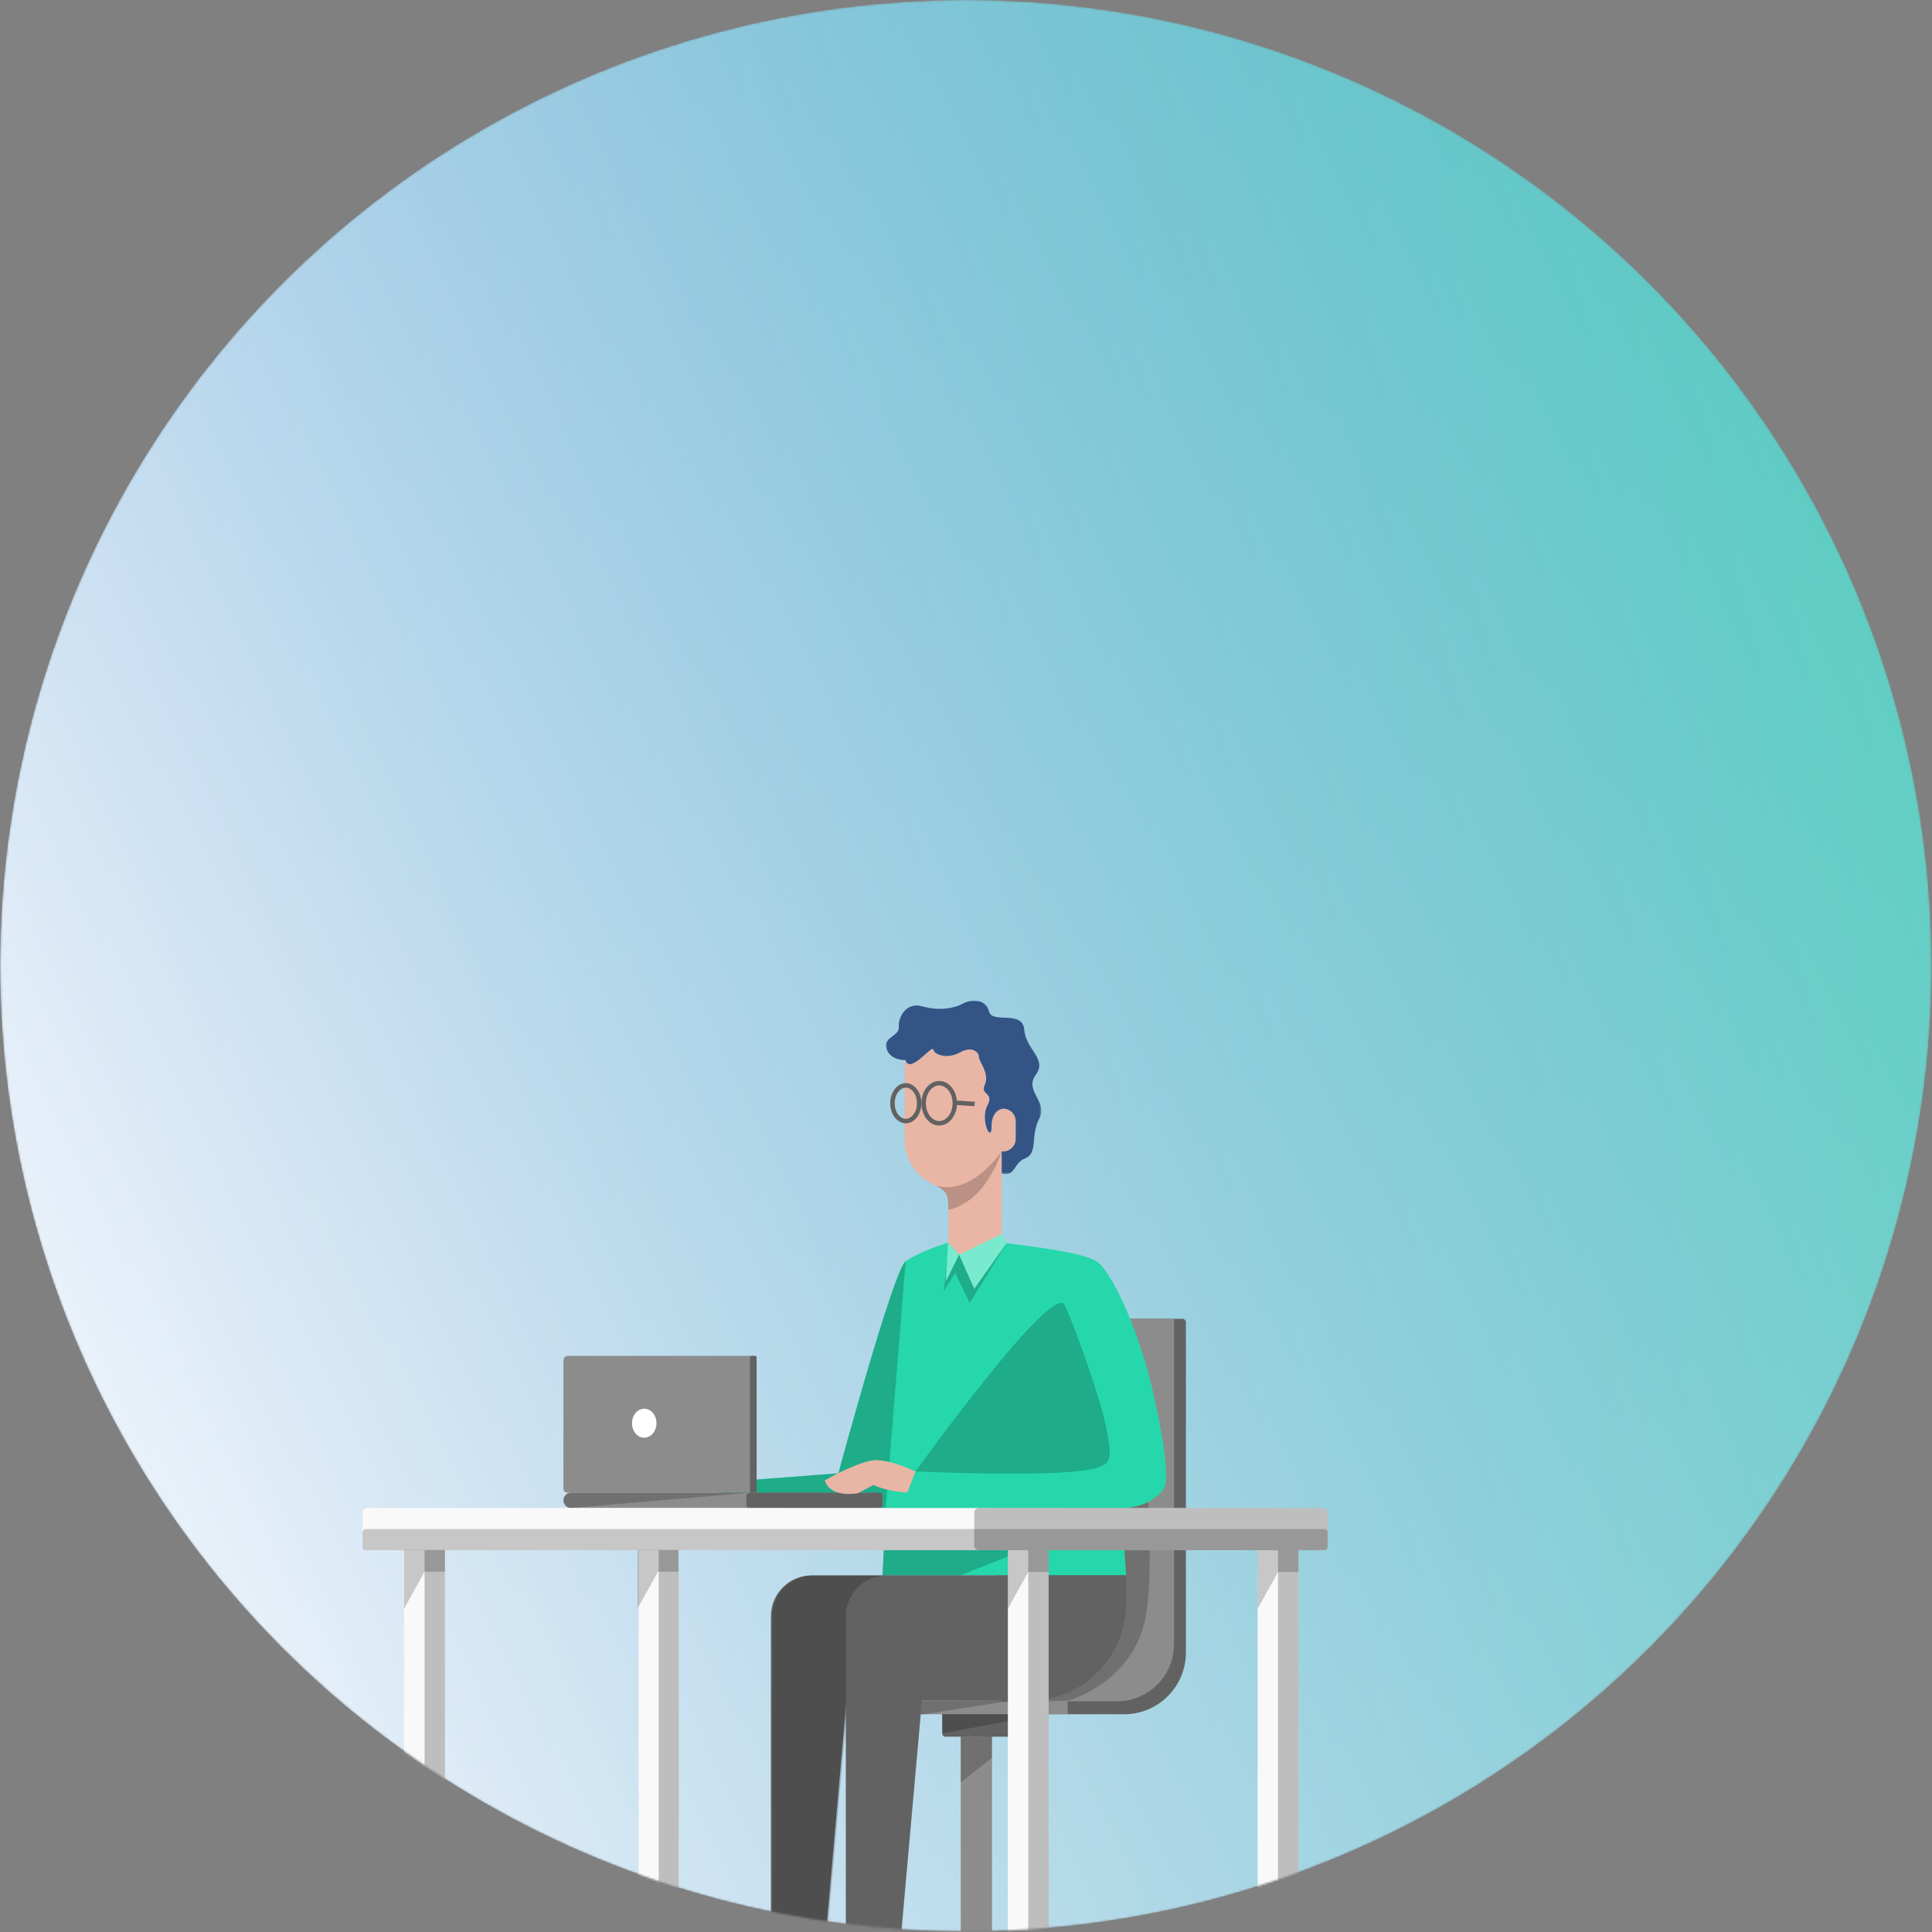<svg width="975" height="975" viewBox="0 0 975 975" fill="none" xmlns="http://www.w3.org/2000/svg">
<rect x="0" y="0" width="975" height="975" fill="#808080" stroke="none"/>
<g clip-path="url(#clip0)">
<mask id="mask0" mask-type="alpha" maskUnits="userSpaceOnUse" x="-27" y="-64" width="869" height="1077">
<rect x="-27" y="-64" width="868.846" height="1076.7" fill="#C4C4C4"/>
</mask>
<g mask="url(#mask0)">
</g>
<mask id="mask1" mask-type="alpha" maskUnits="userSpaceOnUse" x="0" y="0" width="975" height="975">
<circle cx="487.419" cy="487.342" r="487.342" fill="url(#paint0_linear)"/>
</mask>
<g mask="url(#mask1)">
<circle cx="487.419" cy="487.342" r="487.342" fill="url(#paint1_linear)"/>
<circle cx="487.419" cy="487.342" r="487.342" fill="url(#paint2_linear)"/>
<path fill-rule="evenodd" clip-rule="evenodd" d="M512.583 565.82V574.761C512.583 578.233 509.744 581.077 506.277 581.077C506.004 581.077 505.758 581.05 505.539 581.022V633.904C505.539 633.904 496.176 640.301 487.358 640.301C480.151 640.301 478.568 633.904 478.568 633.904C478.568 633.904 478.649 616.185 478.568 610.607V610.307C478.458 605.084 479.059 601.502 472.125 598.248C472.07 598.248 472.043 598.22 471.961 598.194C471.825 598.139 471.715 598.085 471.579 598.03C471.551 598.002 471.524 598.002 471.524 598.002C468.576 596.717 465.927 594.913 463.688 592.67C462.842 591.85 462.406 591.303 462.406 591.303L462.46 591.275C458.72 586.9 456.454 581.268 456.454 575.116V540.144C456.454 538.394 456.645 536.671 456.973 535.004C459.048 542.086 469.64 528.168 470.868 529.371C470.923 529.453 470.95 529.536 470.978 529.618C471.36 532.297 478.13 534.676 484.546 531.066C490.907 527.484 494.292 531.477 493.992 533.336C493.746 535.223 499.588 541.758 497.022 547.363C494.428 552.941 501.991 550.945 498.277 558C494.538 565.081 500.38 577.331 500.38 568.554C500.38 559.75 506.277 559.476 506.277 559.476C509.744 559.476 512.583 562.32 512.583 565.82" fill="#E9B5A5"/>
<mask id="mask2" mask-type="alpha" maskUnits="userSpaceOnUse" x="447" y="505" width="79" height="88">
<path fill-rule="evenodd" clip-rule="evenodd" d="M447.101 505H525.521V592.532H447.101V505Z" fill="white"/>
</mask>
<g mask="url(#mask2)">
<path fill-rule="evenodd" clip-rule="evenodd" d="M524.482 564.476C519.912 573.087 523.906 581.889 517.515 584.482C511.124 587.074 512.689 593.892 505.531 592.291V581.024C505.754 581.057 506.01 581.089 506.265 581.089C509.749 581.089 512.594 578.24 512.594 574.751V565.82C512.594 562.332 509.749 559.483 506.265 559.483C506.265 559.483 500.386 559.739 500.386 568.541C500.386 577.343 494.537 565.084 498.276 558.01C501.983 550.936 494.441 552.953 497.029 547.351C499.587 541.75 493.738 535.22 493.994 533.332C494.281 531.475 490.894 527.474 484.533 531.059C478.143 534.676 471.367 532.308 470.984 529.618C470.569 526.93 459.127 542.39 456.986 534.996C456.986 534.996 449.38 535.348 447.399 529.299C445.417 523.281 453.982 523.057 453.599 518.256C453.183 513.454 457.177 505.453 465.583 507.884C473.955 510.253 481.561 508.877 485.94 506.477C490.351 504.075 497.541 504.075 499.139 510.478C500.737 516.88 516.109 509.486 516.908 519.664C517.707 529.875 528.7 534.26 522.692 542.486C516.716 550.68 529.052 555.898 524.482 564.476" fill="#345486"/>
</g>
<path opacity="0.2" fill-rule="evenodd" clip-rule="evenodd" d="M505.513 581.077C497.65 603.361 485.146 609.131 478.567 610.608V610.306C478.458 605.084 479.059 601.502 472.125 598.248C472.07 598.248 472.043 598.221 471.96 598.194C471.825 598.139 471.715 598.084 471.579 598.029C489.323 604.291 504.666 582.28 505.513 581.077" fill="black"/>
<path fill-rule="evenodd" clip-rule="evenodd" d="M484.847 1061.6H500.622V869.145H484.847V1061.6Z" fill="#8C8C8C"/>
<path fill-rule="evenodd" clip-rule="evenodd" d="M448.45 795.035C437.091 795.035 427.872 804.268 427.872 815.645V855.154H427.44L410.135 1052.14H389.043V815.645C389.043 804.268 398.261 795.035 409.62 795.035H448.45Z" fill="#626262"/>
<path opacity="0.2" fill-rule="evenodd" clip-rule="evenodd" d="M449.129 795.035C437.77 795.035 428.551 804.268 428.551 815.645V855.154H428.119L410.814 1052.14H389.721V815.645C389.721 804.268 398.94 795.035 410.299 795.035H449.129Z" fill="black"/>
<path fill-rule="evenodd" clip-rule="evenodd" d="M567.338 865.109H510.451C509.44 865.109 508.622 864.289 508.622 863.277V667.369C508.622 666.357 509.44 665.537 510.451 665.537H596.647C597.657 665.537 598.476 666.357 598.476 667.369V833.922C598.476 851.145 584.535 865.109 567.338 865.109" fill="#626262"/>
<path fill-rule="evenodd" clip-rule="evenodd" d="M508.361 876.444H477.108C476.22 876.444 475.5 875.723 475.5 874.834V863.455C475.5 862.566 476.22 861.845 477.108 861.845H508.361C509.248 861.845 509.968 862.566 509.968 863.455V874.834C509.968 875.723 509.248 876.444 508.361 876.444" fill="#626262"/>
<path fill-rule="evenodd" clip-rule="evenodd" d="M563.666 858.581H502.637V665.536H592.492V829.71C592.492 845.655 579.586 858.581 563.666 858.581" fill="#8C8C8C"/>
<path fill-rule="evenodd" clip-rule="evenodd" d="M457.452 865.108H538.819V858.245H457.452V865.108Z" fill="#8C8C8C"/>
<path opacity="0.2" fill-rule="evenodd" clip-rule="evenodd" d="M538.819 858.245C538.819 858.245 573.458 849.3 578.602 813.408C583.747 777.517 575.001 704.867 575.001 704.867L541.563 757.164L505.772 858.935L538.819 858.245Z" fill="black"/>
<path fill-rule="evenodd" clip-rule="evenodd" d="M587.594 750.724C585.804 754.331 578.438 761.028 566.091 761.028H563.313H471.25H364.082V747.983L423.077 743.51C423.077 743.51 450.878 640.832 457.03 636.545C464.912 631.043 478.452 627.168 478.452 627.168L484.028 633.165L505.718 627.374V627.044C520.327 629.167 549.352 631.967 555.106 637.871C562.889 645.856 575.515 673.684 582.203 703.836C588.891 733.988 589.405 747.117 587.594 750.724" fill="#26D7AB"/>
<path opacity="0.2" fill-rule="evenodd" clip-rule="evenodd" d="M457.031 636.546L446.968 761.029H364.083V747.983L423.078 743.51C423.078 743.51 450.878 640.833 457.031 636.546" fill="black"/>
<path opacity="0.2" fill-rule="evenodd" clip-rule="evenodd" d="M477.742 639.6L476.288 651.625L482.071 642.35L489.354 657.553L507.98 627.374L484.028 633.165L477.742 639.6Z" fill="black"/>
<path fill-rule="evenodd" clip-rule="evenodd" d="M484.028 633.166L482.341 636.567L482.32 636.607L477.341 646.644L478.452 627.168L484.028 633.166Z" fill="#79EACE"/>
<path fill-rule="evenodd" clip-rule="evenodd" d="M568.313 795.035H445.363L446.968 761.028H471.249H566.091L568.313 795.035Z" fill="#26D7AB"/>
<path fill-rule="evenodd" clip-rule="evenodd" d="M445.364 757.154V757.175C445.364 759.298 443.635 761.028 441.515 761.028H288.193C286.074 761.028 284.345 759.298 284.345 757.175V757.154C284.345 755.032 286.074 753.3 288.193 753.3H441.515C443.635 753.3 445.364 755.032 445.364 757.154" fill="#8C8C8C"/>
<path fill-rule="evenodd" clip-rule="evenodd" d="M443.764 761.028H378.285C377.402 761.028 376.686 760.312 376.686 759.427V754.902C376.686 754.017 377.402 753.3 378.285 753.3H443.764C444.647 753.3 445.364 754.017 445.364 754.902V759.427C445.364 760.312 444.647 761.028 443.764 761.028" fill="#626262"/>
<path fill-rule="evenodd" clip-rule="evenodd" d="M457.924 753.203C457.924 753.203 448.418 752.931 440.815 749.395L432.939 753.576C432.939 753.576 419.089 756.296 416.238 747.048C416.238 747.048 434.026 736.883 442.173 736.883C450.319 736.883 461.997 742.595 461.997 742.595L457.924 753.203Z" fill="#E9B5A5"/>
<path fill-rule="evenodd" clip-rule="evenodd" d="M381.83 753.3H286.328C285.232 753.3 284.345 752.411 284.345 751.314V686.506C284.345 685.268 285.347 684.264 286.583 684.264H381.126C381.516 684.264 381.83 684.58 381.83 684.969V753.3Z" fill="#8C8C8C"/>
<path fill-rule="evenodd" clip-rule="evenodd" d="M381.83 753.3H378.486V685.097C378.486 684.636 378.859 684.264 379.318 684.264H380.998C381.458 684.264 381.83 684.636 381.83 685.097V753.3Z" fill="#626262"/>
<path opacity="0.2" fill-rule="evenodd" clip-rule="evenodd" d="M512.823 857.832L464.612 865.376L465.241 858.246L512.823 857.832Z" fill="black"/>
<path fill-rule="evenodd" clip-rule="evenodd" d="M507.98 627.374L491.662 650.416L484.028 633.166L496.189 627.291L505.717 622.695L507.98 627.374Z" fill="#79EACE"/>
<path fill-rule="evenodd" clip-rule="evenodd" d="M331.3 718.235C331.3 722.275 328.534 725.549 325.121 725.549C321.708 725.549 318.942 722.275 318.942 718.235C318.942 714.195 321.708 710.921 325.121 710.921C328.534 710.921 331.3 714.195 331.3 718.235" fill="white"/>
<path opacity="0.2" fill-rule="evenodd" clip-rule="evenodd" d="M461.997 742.595C461.997 742.595 512.412 744.803 537.447 742.971C562.483 741.138 561.289 738.396 558.882 723.587C556.481 708.817 543.278 671.816 537.447 658.762C531.617 645.71 461.997 742.595 461.997 742.595" fill="black"/>
<path opacity="0.2" fill-rule="evenodd" clip-rule="evenodd" d="M516.87 782.325L484.46 795.035H445.364L445.964 782.325H516.87Z" fill="black"/>
<path opacity="0.2" fill-rule="evenodd" clip-rule="evenodd" d="M465.241 858.245H449.736L448.145 1052.22L465.241 858.245Z" fill="black"/>
<path opacity="0.2" fill-rule="evenodd" clip-rule="evenodd" d="M509.956 865.087V868.364L475.9 874.753C475.632 874.3 475.489 873.764 475.489 873.207V865.108L509.956 865.087Z" fill="black"/>
<path opacity="0.2" fill-rule="evenodd" clip-rule="evenodd" d="M500.605 887.091L484.828 899.457V876.615L500.605 876.443V887.091Z" fill="black"/>
<path opacity="0.2" fill-rule="evenodd" clip-rule="evenodd" d="M568.314 795.035L426.844 831.782V815.645C426.844 804.268 436.062 795.035 447.421 795.035H568.314Z" fill="black"/>
<path opacity="0.2" fill-rule="evenodd" clip-rule="evenodd" d="M378.487 753.3L288.192 761.028C286.073 761.028 284.345 759.298 284.345 757.175V757.154C284.345 755.032 286.073 753.3 288.192 753.3H378.487Z" fill="black"/>
<path fill-rule="evenodd" clip-rule="evenodd" d="M568.314 795.035V809.214C568.314 836.276 546.399 858.245 519.36 858.245H465.241L447.936 1052.14H426.844V815.645C426.844 804.268 436.062 795.035 447.421 795.035H568.314Z" fill="#626262"/>
<path fill-rule="evenodd" clip-rule="evenodd" d="M457.13 564.638C459.74 564.638 462.748 561.67 462.748 556.761C462.748 551.852 459.74 548.884 457.13 548.884C454.521 548.884 451.513 551.852 451.513 556.761C451.513 561.67 454.521 564.638 457.13 564.638ZM457.13 566.888C461.474 566.888 464.995 562.354 464.995 556.761C464.995 551.168 461.474 546.634 457.13 546.634C452.787 546.634 449.266 551.168 449.266 556.761C449.266 562.354 452.787 566.888 457.13 566.888Z" fill="#626262"/>
<path fill-rule="evenodd" clip-rule="evenodd" d="M473.983 565.763C477.264 565.763 480.724 562.228 480.724 556.761C480.724 551.295 477.264 547.759 473.983 547.759C470.702 547.759 467.242 551.295 467.242 556.761C467.242 562.228 470.702 565.763 473.983 565.763ZM473.983 568.014C478.947 568.014 482.971 562.976 482.971 556.761C482.971 550.547 478.947 545.509 473.983 545.509C469.019 545.509 464.995 550.547 464.995 556.761C464.995 562.976 469.019 568.014 473.983 568.014Z" fill="#626262"/>
<path fill-rule="evenodd" clip-rule="evenodd" d="M491.789 558.241L481.636 557.591L481.78 555.345L491.932 555.995L491.789 558.241Z" fill="#616161"/>
<path fill-rule="evenodd" clip-rule="evenodd" d="M322.312 1071H342.535V781.812H322.312V1071Z" fill="#F9F9F9"/>
<path opacity="0.3" fill-rule="evenodd" clip-rule="evenodd" d="M332.424 1071H342.535V781.812H332.424V1071Z" fill="#333333"/>
<path fill-rule="evenodd" clip-rule="evenodd" d="M203.976 1070.99H224.553V782.326H203.976V1070.99Z" fill="#F9F9F9"/>
<path opacity="0.3" fill-rule="evenodd" clip-rule="evenodd" d="M214.265 1070.99H224.554V782.326H214.265V1070.99Z" fill="#333333"/>
<path fill-rule="evenodd" clip-rule="evenodd" d="M185.303 782.326H667.698C668.969 782.326 670 781.293 670 780.02V763.336C670 762.062 668.969 761.029 667.698 761.029H185.303C184.031 761.029 183 762.062 183 763.336V780.02C183 781.293 184.031 782.326 185.303 782.326" fill="#F9F9F9"/>
<path fill-rule="evenodd" clip-rule="evenodd" d="M634.676 1070.99H655.253V782.326H634.676V1070.99Z" fill="#F9F9F9"/>
<path opacity="0.3" fill-rule="evenodd" clip-rule="evenodd" d="M493.965 782.326H667.697C668.969 782.326 670 781.293 670 780.02V763.336C670 762.062 668.969 761.029 667.697 761.029H493.965C492.693 761.029 491.662 762.062 491.662 763.336V780.02C491.662 781.293 492.693 782.326 493.965 782.326" fill="#333333"/>
<path opacity="0.3" fill-rule="evenodd" clip-rule="evenodd" d="M644.964 1070.99H655.253V782.326H644.964V1070.99Z" fill="#333333"/>
<path fill-rule="evenodd" clip-rule="evenodd" d="M508.638 1070.99H529.216V782.326H508.638V1070.99Z" fill="#F9F9F9"/>
<path opacity="0.3" fill-rule="evenodd" clip-rule="evenodd" d="M518.927 1070.99H529.216V782.326H518.927V1070.99Z" fill="#333333"/>
<path opacity="0.2" fill-rule="evenodd" clip-rule="evenodd" d="M184.629 782.326H668.372C669.271 782.326 670 781.595 670 780.695V773.308C670 772.407 669.271 771.678 668.372 771.678H184.629C183.729 771.678 183.001 772.407 183.001 773.308V780.695C183.001 781.595 183.729 782.326 184.629 782.326" fill="black"/>
<path opacity="0.2" fill-rule="evenodd" clip-rule="evenodd" d="M644.965 782.326H634.676V811.867L644.965 793.318H655.253V782.326H644.965Z" fill="black"/>
<path opacity="0.2" fill-rule="evenodd" clip-rule="evenodd" d="M518.927 782.326H508.639V811.867L518.927 793.318H529.216V782.326H518.927Z" fill="black"/>
<path opacity="0.2" fill-rule="evenodd" clip-rule="evenodd" d="M332.07 782.154H321.782V811.695L332.07 793.146H342.359V782.154H332.07Z" fill="black"/>
<path opacity="0.2" fill-rule="evenodd" clip-rule="evenodd" d="M214.265 782.154H203.976V811.695L214.265 793.146H224.553V782.154H214.265Z" fill="black"/>
</g>
</g>
<defs>
<linearGradient id="paint0_linear" x1="149.602" y1="1754.43" x2="1464.15" y2="1450.81" gradientUnits="userSpaceOnUse">
<stop stop-color="#1A69CA"/>
<stop offset="1" stop-color="#55DCB8"/>
</linearGradient>
<linearGradient id="paint1_linear" x1="149.602" y1="1754.43" x2="1464.15" y2="1450.81" gradientUnits="userSpaceOnUse">
<stop stop-color="#1A69CA"/>
<stop offset="1" stop-color="#55DCB8"/>
</linearGradient>
<linearGradient id="paint2_linear" x1="-41.5" y1="786" x2="1078.5" y2="249.5" gradientUnits="userSpaceOnUse">
<stop stop-color="white"/>
<stop offset="1" stop-color="white" stop-opacity="0"/>
</linearGradient>
<clipPath id="clip0">
<rect width="975" height="975" fill="white"/>
</clipPath>
</defs>
</svg>
